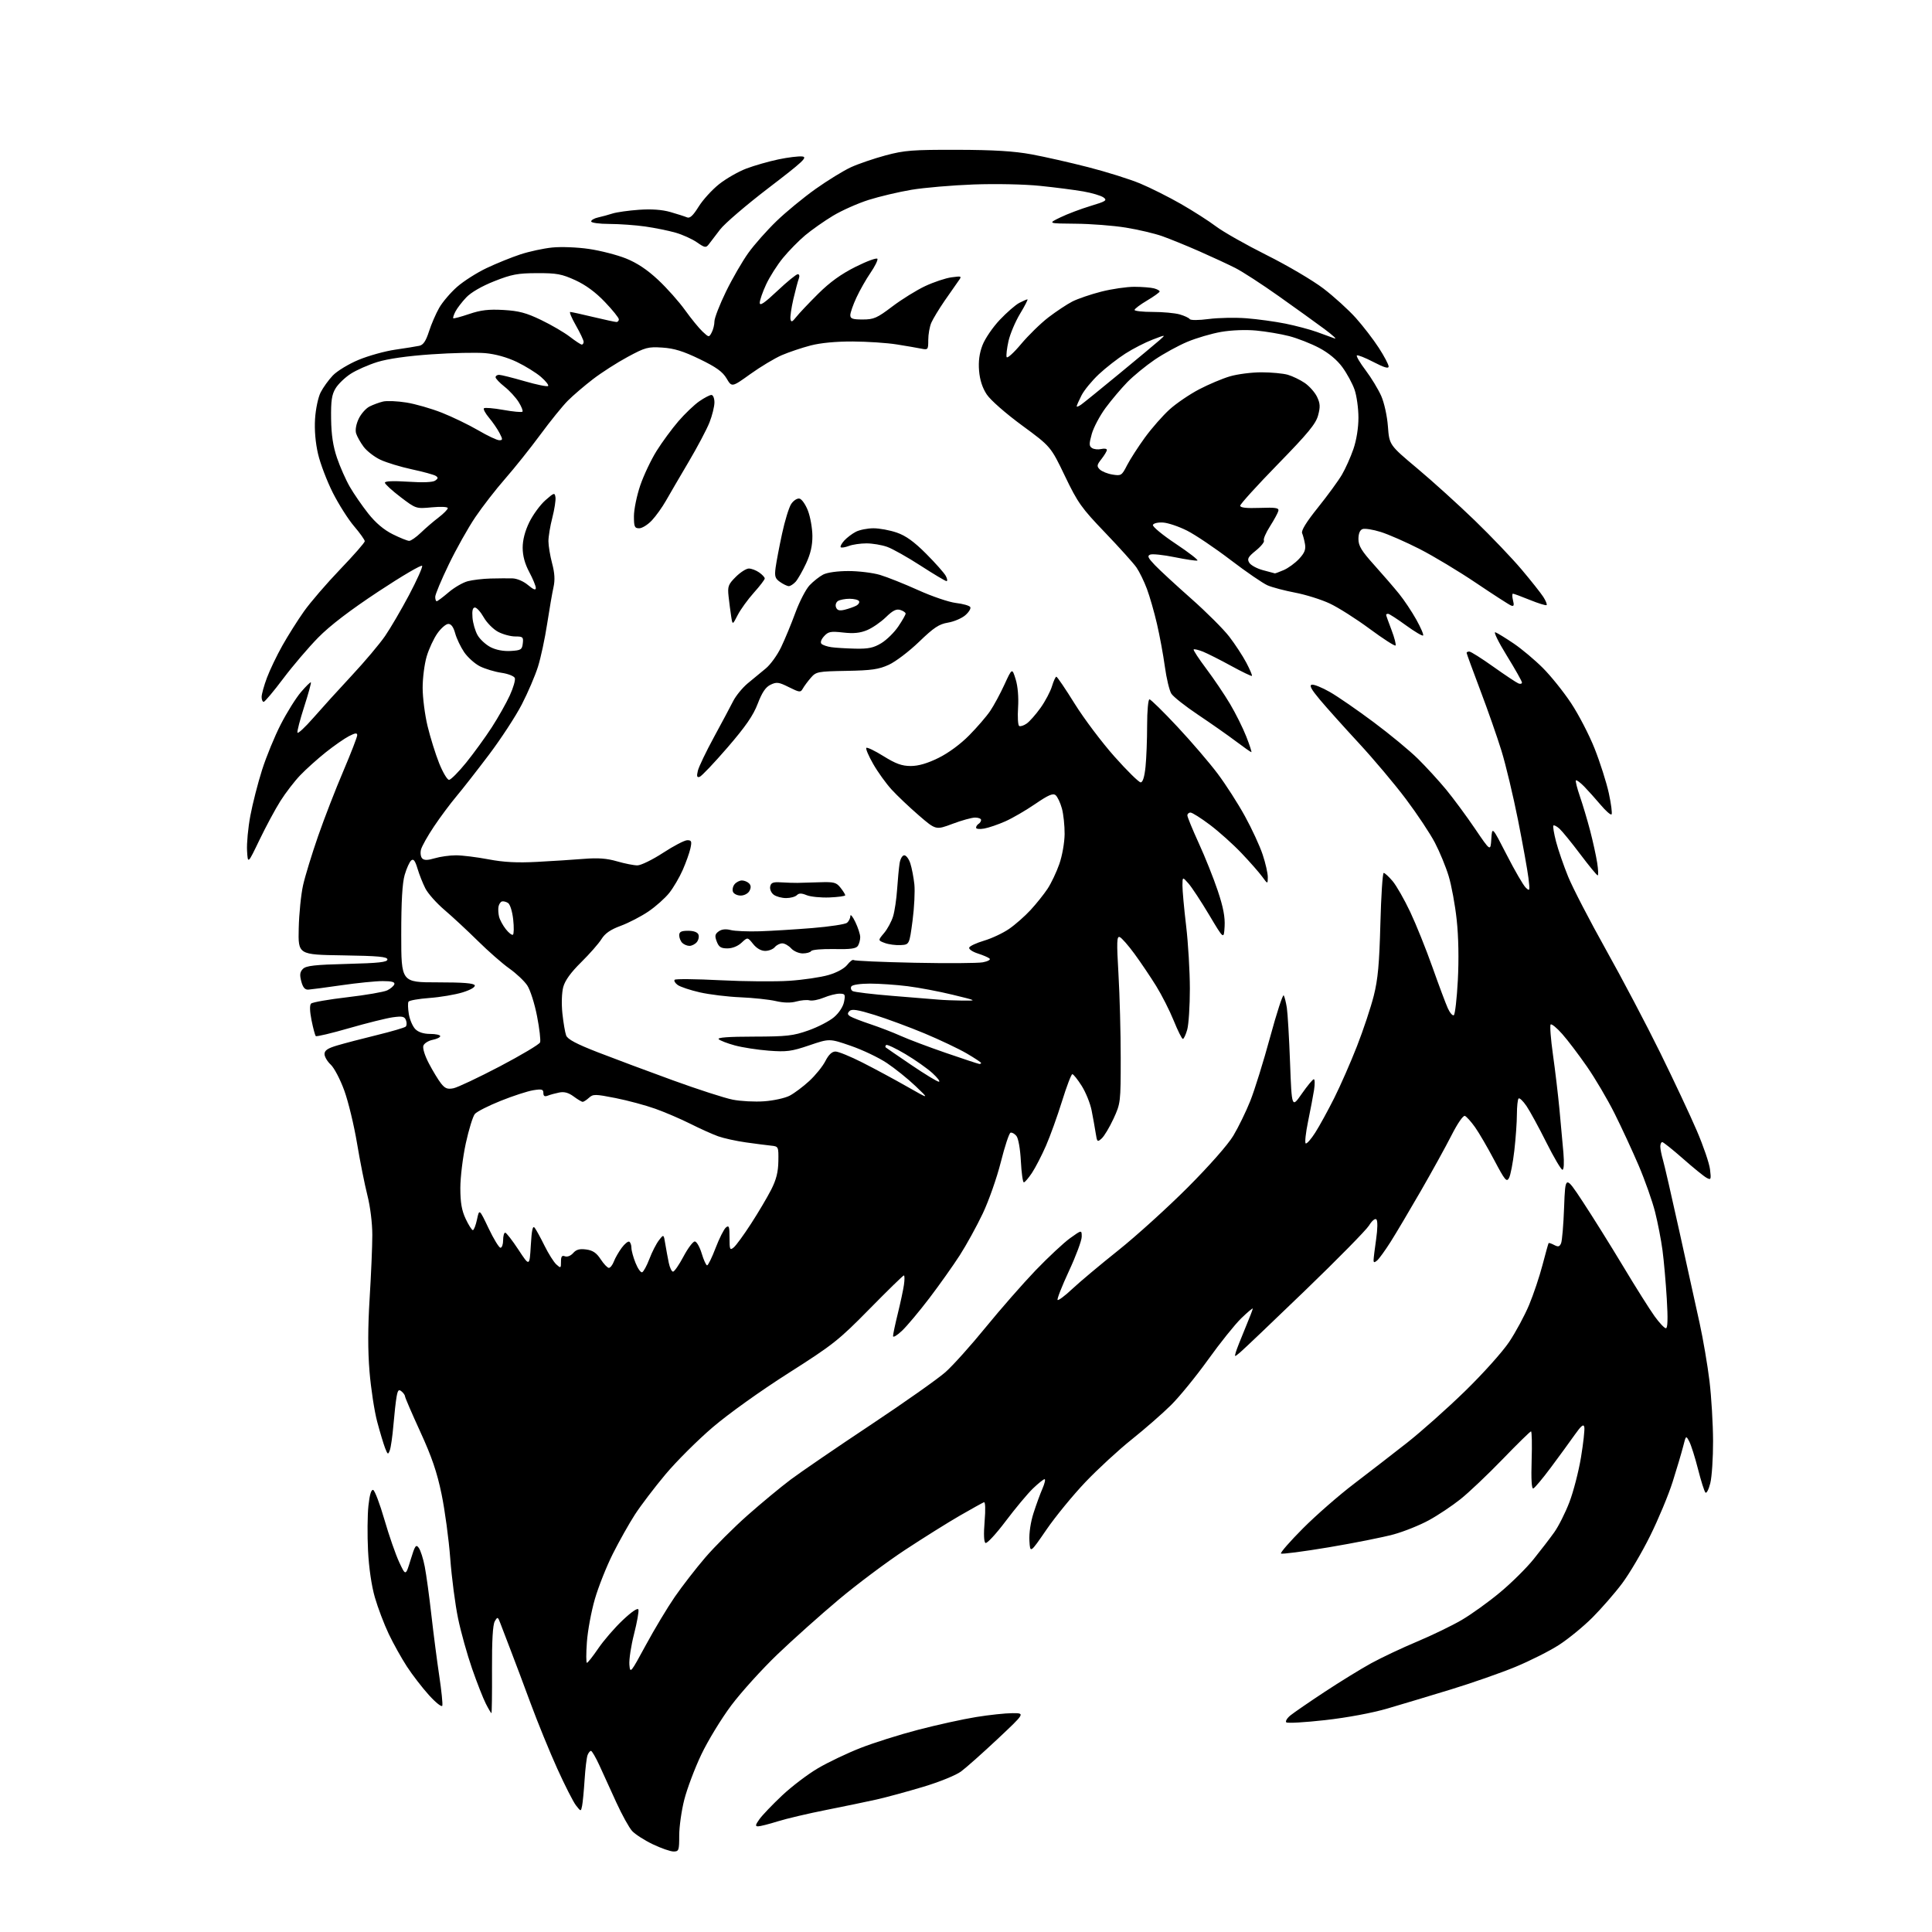 <?xml version="1.0" encoding="UTF-8" standalone="no"?>
<svg 
  version="1.1" 
  xmlns="http://www.w3.org/2000/svg" 
  xmlns:xlink="http://www.w3.org/1999/xlink" 
  xmlns:svg="http://www.w3.org/2000/svg"
  xmlns:rdf="http://www.w3.org/1999/02/22-rdf-syntax-ns#"
  xmlns:cc="http://creativecommons.org/ns#"
  xmlns:dc="http://purl.org/dc/elements/1.1/"
  viewBox="0 0 768 768"
  width="768"
  height="768"
>
<style>svg {background-color: white; }</style>"
<path stroke="none" fill="black" fill-rule="evenodd" d="M267.75,736.00C266.51,736.00 262.80,734.71 259.50,733.13C256.20,731.55 252.51,729.18 251.29,727.86C250.08,726.54 247.25,721.42 244.99,716.48C242.74,711.54 239.71,704.91 238.27,701.75C236.82,698.59 235.31,696.00 234.92,696.00C234.53,696.00 233.92,696.77 233.56,697.70C233.20,698.64 232.67,703.03 232.39,707.45C232.10,711.88 231.66,716.55 231.40,717.83C230.92,720.17 230.92,720.17 228.97,717.69C227.90,716.33 224.55,709.74 221.51,703.03C218.48,696.33 213.73,684.69 210.95,677.17C208.17,669.65 204.60,660.12 203.00,656.00C201.41,651.88 199.60,647.15 198.98,645.50C197.91,642.64 197.80,642.59 196.68,644.50C195.89,645.84 195.53,652.16 195.58,663.75C195.63,673.24 195.52,681.00 195.35,681.00C195.18,681.00 194.17,679.30 193.11,677.21C192.05,675.13 189.59,668.87 187.66,663.31C185.72,657.74 183.21,648.76 182.09,643.34C180.96,637.93 179.56,627.20 178.98,619.50C178.40,611.80 176.84,600.30 175.53,593.95C173.72,585.21 171.66,579.16 167.07,569.15C163.73,561.86 161.00,555.53 161.00,555.07C161.00,554.62 160.38,553.73 159.62,553.10C158.50,552.17 158.12,552.57 157.65,555.22C157.33,557.03 156.76,562.10 156.39,566.50C156.02,570.90 155.37,575.40 154.96,576.50C154.27,578.34 154.12,578.27 153.09,575.66C152.48,574.09 151.06,569.37 149.94,565.16C148.82,560.95 147.45,551.98 146.89,545.23C146.20,536.82 146.22,527.64 146.94,516.02C147.52,506.70 148.00,495.42 148.00,490.96C148.00,486.19 147.19,479.66 146.05,475.17C144.98,470.95 143.12,461.65 141.93,454.50C140.74,447.35 138.46,437.91 136.86,433.51C135.27,429.12 132.85,424.49 131.48,423.22C130.12,421.96 129.00,420.05 129.00,419.00C129.00,417.56 130.26,416.70 134.06,415.58C136.84,414.75 143.92,412.90 149.81,411.46C155.69,410.02 160.85,408.51 161.28,408.09C161.71,407.68 161.76,406.53 161.38,405.55C160.81,404.06 159.94,403.87 156.14,404.39C153.63,404.74 145.84,406.68 138.82,408.70C131.80,410.73 125.82,412.15 125.53,411.86C125.24,411.57 124.48,408.76 123.85,405.62C123.12,401.97 123.05,399.55 123.66,398.94C124.19,398.41 130.67,397.28 138.06,396.42C145.45,395.56 152.59,394.33 153.93,393.68C155.26,393.03 156.54,391.94 156.76,391.25C157.05,390.36 155.71,390.00 152.12,390.00C149.34,390.00 141.99,390.74 135.78,391.64C129.58,392.54 123.64,393.32 122.58,393.39C121.20,393.47 120.41,392.55 119.76,390.10C119.07,387.47 119.22,386.35 120.43,385.14C121.68,383.89 125.20,383.49 138.00,383.17C150.61,382.85 154.00,382.47 154.00,381.40C154.00,380.32 150.40,379.99 136.25,379.77C118.50,379.50 118.50,379.50 118.75,369.00C118.88,363.23 119.66,355.52 120.48,351.87C121.30,348.22 123.99,339.45 126.45,332.37C128.91,325.29 133.42,313.66 136.47,306.53C139.51,299.39 142.00,292.97 142.00,292.25C142.00,291.25 141.24,291.34 138.75,292.61C136.96,293.53 132.80,296.42 129.50,299.05C126.20,301.68 121.63,305.79 119.35,308.17C117.07,310.55 113.52,315.16 111.47,318.41C109.42,321.65 105.67,328.63 103.13,333.91C98.52,343.50 98.52,343.50 98.21,338.21C98.03,335.30 98.62,329.02 99.52,324.25C100.41,319.48 102.51,311.28 104.18,306.04C105.85,300.79 109.20,292.63 111.63,287.91C114.06,283.18 117.66,277.42 119.64,275.11C121.62,272.80 123.39,271.06 123.58,271.25C123.77,271.43 122.57,275.79 120.92,280.92C119.27,286.05 118.06,290.69 118.24,291.23C118.42,291.77 121.25,289.14 124.54,285.38C127.82,281.62 134.70,274.03 139.84,268.52C144.98,263.01 150.94,255.94 153.09,252.80C155.24,249.67 159.51,242.36 162.59,236.56C165.66,230.75 168.01,225.53 167.81,224.94C167.62,224.36 159.82,228.93 150.48,235.10C139.15,242.58 131.17,248.68 126.50,253.43C122.65,257.35 116.38,264.70 112.56,269.78C108.75,274.85 105.26,279.00 104.81,279.00C104.37,279.00 104.00,278.12 104.00,277.04C104.00,275.96 104.95,272.53 106.11,269.43C107.27,266.32 110.03,260.57 112.24,256.64C114.45,252.71 118.32,246.57 120.85,243.00C123.38,239.43 129.85,231.92 135.22,226.32C140.60,220.72 145.00,215.69 145.00,215.15C145.00,214.61 143.09,211.92 140.75,209.18C138.41,206.44 134.61,200.44 132.29,195.85C129.98,191.26 127.34,184.35 126.44,180.50C125.40,176.05 124.96,170.95 125.24,166.50C125.48,162.62 126.47,157.94 127.45,156.00C128.43,154.07 130.60,151.05 132.29,149.27C133.98,147.49 138.58,144.70 142.53,143.05C146.48,141.41 153.04,139.58 157.10,139.00C161.17,138.41 165.48,137.72 166.67,137.46C168.26,137.13 169.29,135.59 170.53,131.75C171.46,128.86 173.29,124.63 174.60,122.35C175.90,120.07 179.09,116.33 181.68,114.05C184.27,111.77 189.56,108.40 193.44,106.56C197.32,104.72 203.37,102.27 206.87,101.12C210.37,99.97 216.06,98.74 219.52,98.39C223.01,98.03 229.51,98.28 234.11,98.96C238.67,99.62 245.29,101.33 248.83,102.74C253.23,104.51 257.28,107.20 261.62,111.26C265.11,114.52 269.95,119.96 272.37,123.35C274.80,126.73 277.92,130.55 279.31,131.84C281.81,134.17 281.84,134.17 282.91,132.16C283.51,131.04 284.00,129.06 284.00,127.74C284.00,126.43 286.06,121.12 288.58,115.94C291.10,110.76 295.12,103.82 297.50,100.51C299.88,97.20 304.91,91.53 308.67,87.90C312.42,84.27 319.42,78.52 324.20,75.12C328.99,71.72 335.32,67.83 338.26,66.48C341.21,65.13 347.42,63.01 352.06,61.76C359.54,59.76 362.78,59.51 380.50,59.55C395.05,59.59 403.09,60.08 410.00,61.35C415.23,62.31 425.40,64.61 432.62,66.47C439.84,68.32 449.10,71.23 453.21,72.94C457.31,74.65 464.63,78.32 469.48,81.10C474.32,83.88 480.61,87.90 483.45,90.05C486.30,92.20 495.35,97.32 503.56,101.43C511.78,105.53 521.91,111.51 526.09,114.70C530.26,117.89 536.04,123.14 538.94,126.37C541.83,129.60 545.96,134.96 548.10,138.28C550.25,141.59 552.00,144.92 552.00,145.68C552.00,146.64 550.20,146.10 545.96,143.90C542.63,142.17 539.67,141.00 539.37,141.30C539.07,141.60 540.64,144.26 542.88,147.22C545.11,150.17 547.88,154.75 549.05,157.38C550.25,160.10 551.41,165.34 551.72,169.53C552.28,176.89 552.28,176.89 563.38,186.20C569.48,191.31 579.79,200.65 586.29,206.94C592.79,213.23 601.16,222.00 604.90,226.44C608.64,230.87 612.50,235.75 613.49,237.28C614.47,238.81 615.06,240.27 614.80,240.53C614.55,240.79 611.57,239.87 608.19,238.50C604.81,237.12 601.76,236.00 601.41,236.00C601.07,236.00 601.08,237.18 601.44,238.63C601.95,240.65 601.78,241.13 600.68,240.71C599.90,240.41 593.66,236.38 586.80,231.76C579.95,227.14 569.87,221.08 564.42,218.29C558.96,215.50 551.96,212.43 548.86,211.46C545.76,210.49 542.49,209.98 541.61,210.32C540.57,210.72 540.00,212.13 540.00,214.28C540.00,216.98 541.21,218.98 546.25,224.58C549.69,228.40 554.13,233.55 556.13,236.02C558.13,238.48 561.22,243.11 563.00,246.30C564.78,249.48 566.00,252.33 565.71,252.62C565.42,252.91 562.35,251.09 558.89,248.58C555.43,246.06 552.24,244.00 551.80,244.00C551.36,244.00 551.00,244.18 551.00,244.41C551.00,244.64 551.97,247.35 553.15,250.43C554.33,253.52 555.04,256.29 554.74,256.60C554.43,256.90 549.79,253.91 544.43,249.95C539.06,245.98 531.93,241.46 528.59,239.90C525.24,238.33 519.08,236.40 514.90,235.60C510.73,234.81 505.78,233.50 503.90,232.70C502.03,231.89 495.40,227.35 489.17,222.59C482.94,217.84 475.16,212.60 471.88,210.94C468.60,209.29 464.30,207.83 462.32,207.72C460.29,207.59 458.54,208.01 458.30,208.67C458.07,209.32 462.16,212.69 467.39,216.17C472.61,219.65 476.48,222.65 475.98,222.82C475.48,223.00 471.42,222.40 466.96,221.49C462.51,220.58 458.14,220.12 457.26,220.45C455.96,220.95 456.29,221.71 459.08,224.64C460.96,226.61 467.46,232.61 473.51,237.96C479.57,243.32 486.39,250.13 488.67,253.10C490.95,256.07 493.99,260.71 495.42,263.41C496.84,266.11 497.85,268.48 497.66,268.68C497.46,268.87 493.75,267.08 489.40,264.70C485.06,262.32 480.02,259.78 478.22,259.05C476.41,258.33 474.74,257.93 474.50,258.17C474.26,258.40 476.52,261.85 479.51,265.83C482.50,269.81 486.76,276.11 488.97,279.84C491.18,283.56 494.09,289.40 495.42,292.80C496.76,296.21 497.66,299.00 497.44,299.00C497.21,299.00 494.43,297.05 491.26,294.66C488.09,292.27 481.34,287.54 476.26,284.14C471.18,280.74 466.39,276.96 465.62,275.73C464.85,274.50 463.69,269.68 463.05,265.00C462.41,260.32 461.00,252.68 459.91,248.00C458.83,243.32 457.03,237.07 455.92,234.09C454.81,231.11 452.94,227.29 451.77,225.59C450.59,223.89 444.97,217.65 439.29,211.72C429.89,201.92 428.44,199.88 423.32,189.22C417.69,177.50 417.69,177.50 406.27,169.11C399.75,164.32 393.73,159.04 392.25,156.80C390.52,154.19 389.50,151.05 389.20,147.41C388.89,143.63 389.30,140.49 390.55,137.23C391.54,134.63 394.63,130.10 397.41,127.16C400.20,124.21 403.69,121.18 405.19,120.40C406.68,119.63 408.13,119.00 408.42,119.00C408.71,119.00 407.39,121.58 405.49,124.72C403.59,127.87 401.53,132.76 400.89,135.59C400.26,138.42 399.92,141.27 400.15,141.94C400.37,142.61 402.93,140.31 405.84,136.83C408.75,133.35 413.66,128.55 416.75,126.17C419.85,123.80 424.13,120.96 426.27,119.86C428.41,118.77 433.57,117.00 437.74,115.94C441.91,114.87 447.84,114.01 450.91,114.01C453.98,114.02 457.51,114.30 458.75,114.63C459.99,114.96 460.99,115.52 460.98,115.87C460.97,116.21 458.72,117.83 455.98,119.46C453.24,121.08 451.00,122.77 451.00,123.21C451.00,123.64 454.27,124.00 458.26,124.00C462.25,124.00 467.05,124.44 468.94,124.98C470.82,125.52 472.62,126.36 472.93,126.84C473.26,127.35 476.47,127.34 480.50,126.81C484.35,126.31 491.10,126.18 495.50,126.52C499.90,126.86 506.88,127.82 511.00,128.65C515.12,129.49 520.75,130.98 523.50,131.97C526.25,132.96 529.40,134.11 530.50,134.52C531.60,134.93 529.80,133.27 526.50,130.81C523.20,128.36 515.03,122.48 508.35,117.75C501.67,113.01 493.88,107.96 491.04,106.52C488.19,105.08 481.73,102.08 476.68,99.86C471.63,97.64 465.02,94.95 462.00,93.88C458.98,92.81 452.45,91.27 447.50,90.47C442.55,89.67 433.55,88.97 427.50,88.93C416.50,88.84 416.50,88.84 421.50,86.42C424.25,85.08 429.63,83.05 433.46,81.89C439.64,80.03 440.23,79.64 438.65,78.48C437.67,77.77 434.04,76.69 430.59,76.09C427.14,75.49 419.41,74.49 413.41,73.88C407.18,73.24 395.86,73.01 387.00,73.33C378.48,73.65 367.37,74.60 362.33,75.44C357.28,76.29 349.62,78.10 345.31,79.46C340.99,80.83 334.60,83.67 331.11,85.78C327.61,87.89 322.65,91.38 320.08,93.53C317.51,95.69 313.53,99.74 311.24,102.54C308.95,105.33 305.94,110.07 304.55,113.06C303.16,116.05 302.02,119.34 302.01,120.37C302.00,121.74 303.87,120.48 309.02,115.62C312.88,111.98 316.53,109.00 317.13,109.00C317.75,109.00 317.93,109.74 317.54,110.75C317.17,111.71 316.20,115.37 315.38,118.87C314.57,122.38 314.05,125.98 314.23,126.87C314.49,128.19 314.93,128.02 316.52,126.00C317.60,124.62 321.50,120.50 325.18,116.84C329.91,112.14 334.32,108.96 340.17,106.03C344.73,103.75 348.62,102.35 348.80,102.91C348.99,103.47 347.74,105.97 346.03,108.46C344.32,110.95 341.81,115.35 340.47,118.24C339.12,121.13 338.02,124.29 338.01,125.25C338.00,126.68 338.90,127.00 342.95,127.00C347.36,127.00 348.63,126.44 354.70,121.84C358.44,119.00 364.31,115.36 367.75,113.74C371.19,112.13 375.91,110.55 378.23,110.24C382.34,109.69 382.42,109.73 380.98,111.71C380.17,112.83 377.68,116.39 375.46,119.62C373.24,122.86 370.88,126.76 370.21,128.30C369.54,129.84 369.00,132.91 369.00,135.13C369.00,138.99 368.89,139.14 366.25,138.60C364.74,138.29 360.35,137.53 356.50,136.92C352.65,136.30 344.77,135.78 339.00,135.75C332.33,135.72 326.20,136.30 322.21,137.34C318.75,138.24 313.61,139.97 310.79,141.18C307.97,142.40 302.35,145.77 298.29,148.68C290.92,153.97 290.92,153.97 288.84,150.46C287.25,147.77 284.76,145.97 278.14,142.76C271.59,139.59 268.00,138.48 263.30,138.17C257.57,137.80 256.52,138.09 249.48,141.89C245.28,144.15 239.07,148.14 235.68,150.75C232.28,153.36 227.81,157.19 225.74,159.26C223.68,161.32 218.75,167.40 214.81,172.76C210.86,178.12 204.58,185.99 200.85,190.25C197.11,194.51 191.75,201.43 188.92,205.62C186.09,209.81 181.35,218.25 178.40,224.37C175.44,230.49 173.01,236.29 173.01,237.25C173.00,238.21 173.27,239.00 173.59,239.00C173.92,239.00 176.03,237.42 178.29,235.49C180.55,233.55 183.99,231.55 185.95,231.04C187.90,230.53 191.97,230.05 195.00,229.97C198.03,229.89 201.93,229.87 203.67,229.91C205.53,229.96 208.12,231.07 209.92,232.59C212.07,234.39 213.00,234.74 213.00,233.74C213.00,232.95 211.83,230.09 210.39,227.40C208.63,224.10 207.78,220.95 207.77,217.75C207.77,214.62 208.68,211.13 210.42,207.56C211.89,204.58 214.75,200.67 216.79,198.87C220.27,195.81 220.52,195.74 220.81,197.70C220.97,198.84 220.41,202.48 219.56,205.79C218.70,209.09 218.01,213.30 218.01,215.14C218.02,216.99 218.68,220.95 219.47,223.94C220.51,227.83 220.66,230.55 220.02,233.44C219.52,235.67 218.39,242.22 217.50,248.00C216.62,253.78 214.98,261.43 213.86,265.00C212.74,268.57 209.85,275.33 207.43,280.01C205.02,284.69 199.14,293.69 194.37,300.01C189.60,306.33 183.76,313.80 181.39,316.61C179.02,319.43 175.02,324.79 172.52,328.53C170.01,332.27 167.68,336.42 167.35,337.74C167.02,339.06 167.24,340.64 167.84,341.24C168.63,342.03 170.01,342.01 172.83,341.17C174.98,340.53 178.77,340.00 181.26,340.00C183.74,340.00 189.54,340.72 194.14,341.59C200.20,342.75 205.52,343.03 213.50,342.61C219.55,342.29 227.94,341.75 232.14,341.41C237.73,340.96 241.25,341.22 245.29,342.40C248.33,343.28 251.96,344.00 253.37,344.00C254.78,344.00 259.38,341.75 263.60,339.00C267.81,336.25 272.13,334.00 273.21,334.00C274.89,334.00 275.06,334.45 274.45,337.25C274.06,339.04 272.68,342.90 271.39,345.83C270.10,348.77 267.69,352.87 266.05,354.94C264.40,357.02 260.68,360.34 257.78,362.31C254.87,364.29 249.93,366.85 246.80,368.01C242.71,369.51 240.53,371.01 239.10,373.30C238.01,375.06 234.37,379.20 231.03,382.50C226.91,386.56 224.61,389.74 223.90,392.36C223.30,394.60 223.16,399.00 223.56,402.86C223.95,406.51 224.62,410.45 225.05,411.60C225.62,413.13 229.07,414.96 237.67,418.31C244.18,420.84 257.60,425.85 267.50,429.45C277.40,433.05 288.09,436.51 291.26,437.13C294.44,437.76 300.07,438.05 303.77,437.78C307.48,437.52 312.03,436.52 313.87,435.57C315.72,434.61 319.24,431.98 321.70,429.71C324.16,427.44 327.04,423.88 328.10,421.79C329.41,419.24 330.72,418.00 332.12,418.00C333.26,418.00 338.09,419.97 342.85,422.39C347.61,424.80 355.55,429.08 360.50,431.90C369.50,437.03 369.50,437.03 363.95,431.75C360.90,428.84 355.74,424.70 352.50,422.54C349.25,420.38 342.80,417.31 338.16,415.72C329.73,412.81 329.73,412.81 321.70,415.54C314.60,417.95 312.72,418.20 305.58,417.66C301.14,417.32 295.07,416.38 292.10,415.57C289.13,414.76 286.25,413.65 285.70,413.10C285.02,412.42 289.60,412.08 299.60,412.07C312.77,412.04 315.29,411.76 321.34,409.62C325.11,408.29 329.69,405.92 331.53,404.35C333.51,402.67 335.14,400.17 335.52,398.25C336.10,395.29 335.94,395.00 333.70,395.00C332.35,395.00 329.55,395.71 327.47,396.58C325.39,397.44 322.85,397.93 321.82,397.66C320.79,397.39 318.43,397.60 316.56,398.11C314.33,398.73 311.52,398.67 308.34,397.93C305.68,397.32 299.38,396.65 294.34,396.44C289.30,396.23 282.04,395.35 278.20,394.48C274.37,393.61 270.40,392.28 269.37,391.53C268.34,390.78 267.82,389.85 268.20,389.47C268.58,389.08 276.74,389.17 286.33,389.66C295.91,390.15 308.27,390.25 313.77,389.88C319.28,389.51 326.28,388.48 329.33,387.59C332.66,386.63 335.64,385.00 336.80,383.53C337.86,382.17 338.99,381.33 339.31,381.64C339.63,381.96 350.52,382.44 363.52,382.71C376.51,382.98 388.75,382.90 390.70,382.53C392.66,382.16 393.86,381.50 393.38,381.05C392.90,380.61 390.79,379.69 388.70,379.03C386.61,378.36 385.06,377.31 385.27,376.69C385.47,376.08 388.13,374.84 391.18,373.93C394.23,373.03 398.71,370.92 401.13,369.25C403.56,367.58 407.40,364.20 409.67,361.74C411.94,359.28 414.97,355.49 416.41,353.32C417.85,351.15 419.95,346.73 421.08,343.51C422.24,340.22 423.16,335.00 423.20,331.58C423.23,328.24 422.75,323.64 422.12,321.37C421.50,319.09 420.37,316.73 419.63,316.10C418.57,315.23 416.76,316.01 411.52,319.59C407.81,322.13 402.47,325.24 399.64,326.49C396.81,327.75 393.04,329.04 391.25,329.36C389.46,329.69 388.00,329.54 388.00,329.03C388.00,328.53 388.45,327.84 389.00,327.50C389.55,327.16 390.00,326.46 390.00,325.94C390.00,325.42 388.93,325.00 387.62,325.00C386.31,325.00 382.26,326.12 378.63,327.49C372.02,329.97 372.02,329.97 365.26,324.14C361.54,320.93 356.68,316.32 354.46,313.90C352.24,311.48 348.93,306.89 347.11,303.69C345.28,300.50 344.05,297.61 344.38,297.29C344.70,296.96 347.79,298.45 351.23,300.60C356.10,303.62 358.51,304.49 362.02,304.50C365.09,304.50 368.63,303.47 373.06,301.29C377.00,299.35 381.83,295.80 385.28,292.29C388.42,289.11 392.17,284.76 393.61,282.63C395.05,280.50 397.61,275.78 399.28,272.13C402.33,265.50 402.33,265.50 403.73,270.00C404.60,272.78 404.96,277.08 404.70,281.27C404.46,285.00 404.65,288.29 405.13,288.58C405.61,288.87 406.96,288.44 408.13,287.62C409.30,286.80 411.78,283.98 413.65,281.36C415.52,278.73 417.55,274.88 418.18,272.79C418.81,270.71 419.59,269.00 419.92,269.00C420.25,269.00 423.54,273.84 427.21,279.75C430.89,285.66 438.00,295.11 443.02,300.75C448.03,306.39 452.72,311.00 453.43,311.00C454.27,311.00 454.94,308.87 455.36,304.85C455.71,301.47 456.00,294.05 456.00,288.35C456.00,282.65 456.42,278.00 456.93,278.00C457.44,278.00 462.45,282.91 468.06,288.92C473.67,294.92 480.88,303.33 484.07,307.60C487.27,311.86 492.13,319.44 494.87,324.43C497.62,329.42 500.80,336.30 501.93,339.72C503.07,343.14 503.99,347.19 503.97,348.72C503.94,351.50 503.94,351.50 501.75,348.50C500.55,346.85 496.85,342.64 493.53,339.15C490.21,335.65 484.57,330.60 481.00,327.91C477.43,325.22 473.94,323.01 473.25,323.01C472.56,323.00 472.00,323.52 472.00,324.14C472.00,324.77 474.04,329.73 476.52,335.16C479.01,340.58 482.41,349.09 484.07,354.06C486.26,360.57 487.02,364.55 486.80,368.30C486.50,373.50 486.50,373.50 480.67,363.71C477.46,358.33 473.76,352.70 472.45,351.21C470.06,348.50 470.06,348.50 470.04,352.00C470.03,353.93 470.68,361.12 471.50,368.00C472.32,374.88 472.98,386.12 472.99,393.00C472.99,399.88 472.52,407.19 471.95,409.25C471.37,411.31 470.59,412.99 470.20,412.99C469.82,412.98 468.19,409.72 466.58,405.74C464.97,401.76 461.82,395.54 459.58,391.93C457.34,388.32 453.48,382.59 451.00,379.20C448.52,375.81 445.87,372.79 445.11,372.50C443.94,372.04 443.86,374.33 444.61,387.23C445.10,395.63 445.50,410.60 445.50,420.50C445.50,438.20 445.45,438.60 442.64,444.70C441.06,448.11 438.95,451.64 437.95,452.54C436.22,454.11 436.10,454.00 435.54,450.35C435.21,448.23 434.49,444.20 433.93,441.38C433.37,438.56 431.59,434.17 429.98,431.63C428.36,429.08 426.70,427.00 426.27,427.00C425.85,427.00 424.00,431.84 422.17,437.75C420.33,443.66 417.46,451.64 415.78,455.48C414.10,459.31 411.61,464.15 410.23,466.23C408.86,468.30 407.40,470.00 406.99,470.00C406.58,470.00 406.05,466.21 405.81,461.57C405.55,456.64 404.81,452.48 404.03,451.54C403.30,450.66 402.25,450.08 401.70,450.27C401.14,450.45 399.41,455.71 397.84,461.95C396.27,468.18 393.04,477.39 390.66,482.39C388.28,487.40 384.17,494.88 381.52,499.00C378.86,503.12 373.44,510.77 369.46,516.00C365.48,521.23 360.60,527.05 358.61,528.95C356.62,530.84 355.00,531.82 355.00,531.11C355.00,530.41 355.85,526.38 356.89,522.17C357.93,517.95 359.03,512.81 359.33,510.75C359.63,508.69 359.62,507.00 359.30,507.00C358.99,507.00 352.83,513.01 345.62,520.35C333.40,532.78 331.18,534.54 313.32,545.90C302.26,552.94 289.56,562.03 283.31,567.37C277.34,572.47 268.90,580.88 264.55,586.07C260.20,591.26 254.73,598.45 252.39,602.06C250.06,605.67 246.11,612.69 243.61,617.67C241.11,622.65 237.90,630.73 236.48,635.61C235.06,640.50 233.62,648.21 233.30,652.75C232.97,657.29 232.98,661.00 233.31,661.00C233.65,661.00 235.69,658.41 237.84,655.25C239.99,652.09 244.36,647.04 247.55,644.03C251.13,640.65 253.51,639.04 253.78,639.83C254.01,640.53 253.23,644.91 252.04,649.57C250.85,654.22 250.02,659.70 250.19,661.74C250.49,665.35 250.66,665.15 256.75,653.90C260.19,647.55 265.37,638.94 268.25,634.76C271.14,630.57 276.57,623.56 280.33,619.17C284.09,614.79 291.67,607.22 297.17,602.35C302.68,597.48 310.40,591.08 314.34,588.13C318.28,585.18 332.52,575.43 346.00,566.48C359.48,557.52 372.91,548.05 375.85,545.43C378.80,542.81 386.00,534.79 391.85,527.60C397.71,520.42 406.61,510.26 411.63,505.02C416.66,499.79 422.85,494.01 425.38,492.19C430.00,488.88 430.00,488.88 430.00,491.61C430.00,493.11 427.72,499.25 424.92,505.26C422.13,511.27 420.10,516.44 420.41,516.75C420.72,517.06 423.35,515.09 426.24,512.37C429.13,509.65 437.35,502.76 444.50,497.06C451.65,491.36 464.05,480.12 472.07,472.10C480.73,463.42 488.11,455.05 490.27,451.45C492.26,448.13 495.30,441.92 497.00,437.65C498.71,433.38 502.26,421.96 504.89,412.28C507.52,402.59 509.96,395.12 510.30,395.68C510.65,396.24 511.20,398.45 511.54,400.60C511.87,402.74 512.45,412.60 512.82,422.50C513.50,440.50 513.50,440.50 517.50,434.76C519.70,431.61 521.84,429.02 522.26,429.01C522.68,429.01 522.72,430.91 522.36,433.25C521.99,435.59 520.92,441.22 519.98,445.78C519.04,450.33 518.62,454.26 519.04,454.52C519.45,454.78 521.16,452.86 522.82,450.25C524.49,447.64 527.88,441.45 530.37,436.50C532.85,431.55 536.93,422.26 539.43,415.85C541.94,409.44 544.93,400.44 546.09,395.85C547.75,389.27 548.30,383.21 548.72,367.25C549.01,356.11 549.61,347.00 550.04,347.00C550.47,347.00 552.06,348.46 553.58,350.25C555.09,352.04 558.24,357.55 560.58,362.50C562.92,367.45 566.90,377.35 569.43,384.50C571.96,391.65 574.71,398.99 575.53,400.80C576.35,402.62 577.42,403.86 577.91,403.56C578.40,403.26 579.12,397.02 579.51,389.70C579.95,381.39 579.79,372.37 579.06,365.65C578.43,359.74 576.98,351.89 575.85,348.20C574.73,344.52 572.27,338.56 570.39,334.97C568.52,331.38 563.35,323.60 558.91,317.69C554.48,311.78 546.04,301.76 540.17,295.42C534.30,289.08 527.35,281.32 524.72,278.19C521.24,274.04 520.36,272.41 521.47,272.18C522.31,272.00 525.55,273.31 528.66,275.09C531.78,276.87 539.59,282.26 546.03,287.07C552.48,291.87 560.41,298.43 563.67,301.65C566.93,304.87 571.96,310.36 574.85,313.86C577.73,317.36 582.89,324.33 586.30,329.36C592.50,338.50 592.50,338.50 592.82,333.50C593.14,328.50 593.14,328.50 598.96,339.85C602.16,346.10 605.55,351.95 606.51,352.85C608.14,354.41 608.20,354.19 607.58,349.00C607.21,345.98 605.35,335.62 603.44,326.00C601.52,316.38 598.57,304.00 596.87,298.50C595.18,293.00 591.36,282.09 588.39,274.27C585.43,266.44 583.00,259.80 583.00,259.52C583.00,259.23 583.48,259.00 584.07,259.00C584.66,259.00 588.99,261.73 593.69,265.08C598.39,268.42 602.86,271.39 603.62,271.68C604.38,271.98 605.00,271.81 605.00,271.31C605.00,270.81 602.28,265.98 598.94,260.57C595.55,255.06 593.58,251.01 594.46,251.35C595.33,251.68 598.63,253.71 601.80,255.86C604.96,258.01 610.14,262.36 613.30,265.52C616.47,268.68 621.50,274.95 624.49,279.45C627.48,283.94 631.71,292.09 633.88,297.56C636.05,303.03 638.59,311.01 639.53,315.30C640.46,319.60 640.95,323.39 640.61,323.73C640.27,324.07 638.31,322.36 636.26,319.92C634.21,317.49 631.26,314.21 629.72,312.63C628.17,311.05 626.70,309.96 626.45,310.21C626.20,310.47 626.92,313.33 628.04,316.59C629.17,319.84 630.99,325.96 632.10,330.19C633.20,334.41 634.46,340.15 634.90,342.94C635.34,345.72 635.43,347.99 635.10,347.98C634.77,347.97 631.67,344.19 628.20,339.59C624.74,334.99 621.02,330.43 619.95,329.45C618.87,328.48 617.77,327.90 617.50,328.16C617.24,328.43 617.71,331.32 618.56,334.57C619.41,337.83 621.57,344.10 623.37,348.50C625.16,352.90 631.92,365.95 638.38,377.50C644.85,389.05 654.56,407.50 659.97,418.50C665.38,429.50 671.93,443.45 674.52,449.50C677.12,455.55 679.48,462.46 679.76,464.86C680.25,468.90 680.15,469.15 678.39,468.20C677.35,467.64 673.13,464.22 669.02,460.59C664.90,456.97 661.19,454.00 660.77,454.00C660.35,454.00 660.00,454.79 660.00,455.76C660.00,456.72 660.47,459.09 661.03,461.01C661.60,462.93 664.55,475.75 667.58,489.50C670.62,503.25 674.24,519.67 675.63,526.00C677.02,532.33 678.78,542.67 679.55,549.00C680.31,555.33 680.95,566.04 680.97,572.81C680.99,579.58 680.49,587.14 679.86,589.62C679.24,592.10 678.37,593.76 677.94,593.31C677.50,592.87 676.18,588.70 675.00,584.05C673.82,579.41 672.26,574.46 671.53,573.07C670.20,570.54 670.20,570.54 669.07,575.02C668.44,577.48 666.58,583.77 664.92,589.00C663.27,594.23 659.24,603.90 655.97,610.50C652.71,617.10 647.67,625.65 644.77,629.50C641.88,633.35 636.58,639.42 633.01,643.00C629.43,646.58 623.47,651.46 619.76,653.86C616.06,656.26 608.25,660.19 602.41,662.61C596.57,665.02 584.98,669.07 576.65,671.61C568.32,674.16 557.00,677.56 551.50,679.17C545.54,680.92 535.57,682.78 526.80,683.77C518.71,684.68 511.75,685.08 511.31,684.65C510.88,684.22 511.65,682.96 513.01,681.86C514.38,680.76 520.47,676.57 526.55,672.56C532.63,668.55 540.97,663.42 545.08,661.16C549.20,658.91 557.40,655.03 563.31,652.56C569.22,650.08 577.20,646.22 581.03,643.98C584.86,641.74 591.73,636.81 596.28,633.01C600.84,629.22 606.84,623.27 609.63,619.80C612.42,616.34 616.11,611.54 617.82,609.14C619.53,606.75 622.25,601.35 623.86,597.14C625.47,592.94 627.54,584.91 628.47,579.30C629.40,573.68 629.99,568.28 629.79,567.30C629.50,565.93 628.58,566.68 625.95,570.39C624.05,573.09 619.80,578.91 616.50,583.34C613.20,587.77 610.05,591.53 609.49,591.70C608.84,591.90 608.62,587.93 608.85,580.50C609.05,574.18 608.94,569.00 608.60,569.00C608.27,569.00 603.18,573.98 597.29,580.08C591.40,586.17 583.87,593.32 580.54,595.96C577.22,598.61 571.58,602.37 568.00,604.32C564.42,606.28 558.13,608.81 554.02,609.94C549.90,611.07 538.27,613.39 528.18,615.08C518.08,616.77 509.55,617.88 509.21,617.55C508.88,617.21 512.81,612.71 517.96,607.54C523.11,602.37 532.24,594.39 538.25,589.82C544.26,585.24 553.75,577.90 559.34,573.51C564.93,569.11 575.27,559.91 582.32,553.05C589.47,546.09 597.25,537.42 599.92,533.43C602.54,529.51 606.11,522.88 607.85,518.71C609.59,514.54 611.99,507.38 613.18,502.81C614.38,498.24 615.46,494.35 615.59,494.17C615.72,493.99 616.72,494.32 617.81,494.90C619.40,495.75 619.95,495.61 620.55,494.23C620.96,493.28 621.51,486.80 621.76,479.83C622.23,467.16 622.23,467.16 629.14,477.64C632.94,483.41 640.16,494.96 645.18,503.31C650.19,511.67 655.85,520.64 657.74,523.25C659.62,525.86 661.64,528.00 662.22,528.00C662.94,528.00 663.05,524.24 662.57,516.25C662.18,509.79 661.42,501.12 660.87,497.00C660.32,492.88 658.99,486.01 657.91,481.74C656.83,477.47 653.90,469.18 651.40,463.31C648.89,457.45 644.57,448.12 641.80,442.58C639.02,437.03 634.10,428.68 630.85,424.00C627.61,419.32 623.19,413.49 621.02,411.04C618.86,408.59 616.78,406.89 616.41,407.26C616.04,407.63 616.45,413.01 617.32,419.22C618.20,425.42 619.36,435.23 619.91,441.00C620.45,446.77 621.16,454.54 621.48,458.25C621.82,462.30 621.67,465.00 621.10,465.00C620.57,465.00 617.70,460.12 614.71,454.16C611.73,448.20 608.17,441.68 606.81,439.67C605.44,437.66 604.03,436.31 603.66,436.67C603.30,437.04 603.00,439.85 602.99,442.92C602.99,445.99 602.53,452.49 601.97,457.36C601.41,462.23 600.47,467.13 599.87,468.24C598.91,470.05 598.27,469.28 593.98,461.16C591.34,456.15 587.90,450.26 586.34,448.06C584.78,445.86 582.97,443.85 582.32,443.59C581.64,443.32 579.41,446.54 576.99,451.31C574.70,455.81 569.19,465.80 564.75,473.50C560.31,481.20 554.92,490.29 552.76,493.70C550.60,497.10 548.20,500.42 547.42,501.07C546.31,501.99 546.00,501.94 546.02,500.87C546.03,500.12 546.49,496.38 547.04,492.57C547.63,488.50 547.67,485.27 547.15,484.75C546.62,484.22 545.40,485.22 544.19,487.18C543.06,489.00 531.63,500.62 518.79,513.00C505.96,525.38 494.38,536.40 493.07,537.50C490.69,539.50 490.69,539.50 491.26,537.50C491.58,536.40 493.23,532.19 494.92,528.15C496.61,524.10 498.00,520.52 498.00,520.19C498.00,519.86 495.94,521.59 493.41,524.04C490.89,526.49 484.95,533.90 480.22,540.50C475.48,547.10 468.86,555.22 465.50,558.55C462.14,561.88 455.14,567.99 449.95,572.14C444.75,576.28 436.45,583.93 431.50,589.12C426.55,594.32 419.57,602.83 416.00,608.03C409.50,617.50 409.50,617.50 409.21,612.48C409.03,609.49 409.69,605.04 410.84,601.48C411.89,598.19 413.49,593.81 414.39,591.75C415.29,589.69 415.67,588.00 415.23,588.00C414.80,588.00 412.70,589.69 410.56,591.75C408.43,593.81 403.56,599.66 399.73,604.74C395.90,609.82 392.31,613.69 391.75,613.35C391.11,612.95 390.98,609.81 391.40,604.77C391.80,600.01 391.69,596.95 391.14,597.16C390.63,597.35 386.30,599.75 381.53,602.50C376.76,605.25 366.93,611.41 359.68,616.18C352.43,620.96 340.59,629.82 333.37,635.89C326.15,641.95 315.21,651.73 309.06,657.62C302.91,663.52 294.64,672.65 290.69,677.92C286.73,683.20 281.37,692.01 278.76,697.50C276.15,703.00 273.12,711.06 272.01,715.41C270.90,719.76 270.00,726.17 270.00,729.66C270.00,735.57 269.85,736.00 267.75,736.00zM301.34,726.00C300.16,726.00 300.27,725.43 301.88,723.17C302.98,721.62 307.03,717.38 310.87,713.76C314.71,710.14 321.15,705.25 325.18,702.89C329.20,700.53 336.77,696.92 342.00,694.87C347.23,692.81 357.58,689.54 365.01,687.61C372.44,685.67 382.79,683.39 388.01,682.55C393.23,681.70 399.75,681.01 402.50,681.01C407.50,681.00 407.50,681.00 396.59,691.25C390.58,696.89 384.04,702.71 382.04,704.18C380.01,705.69 373.38,708.38 366.96,710.30C360.66,712.19 352.35,714.45 348.50,715.32C344.65,716.18 335.65,718.05 328.50,719.47C321.35,720.88 312.65,722.93 309.16,724.02C305.67,725.11 302.16,726.00 301.34,726.00zM175.82,678.05C175.60,678.71 173.23,676.84 170.55,673.88C167.87,670.92 163.92,665.80 161.77,662.50C159.62,659.20 156.35,653.35 154.52,649.50C152.69,645.65 150.21,639.12 149.02,635.00C147.69,630.39 146.64,623.23 146.30,616.40C145.99,610.30 146.06,602.29 146.45,598.60C146.92,594.19 147.57,592.02 148.34,592.28C148.98,592.49 150.99,597.80 152.81,604.08C154.63,610.36 157.28,617.98 158.69,621.00C161.26,626.50 161.26,626.50 163.23,620.03C164.96,614.35 165.36,613.77 166.47,615.30C167.17,616.25 168.25,619.62 168.85,622.77C169.46,625.92 170.65,634.58 171.48,642.00C172.32,649.42 173.73,660.30 174.61,666.18C175.49,672.05 176.04,677.39 175.82,678.05zM255.25,505.75C255.80,505.57 257.10,503.18 258.14,500.46C259.17,497.73 260.88,494.39 261.93,493.04C263.83,490.57 263.83,490.57 264.47,494.54C264.83,496.72 265.45,500.07 265.85,502.00C266.25,503.93 267.01,505.50 267.54,505.50C268.07,505.50 269.93,502.80 271.69,499.50C273.44,496.20 275.46,493.50 276.19,493.50C276.91,493.50 278.14,495.64 278.93,498.25C279.71,500.86 280.68,503.00 281.09,503.00C281.49,503.00 283.02,499.88 284.47,496.07C285.93,492.26 287.77,488.61 288.56,487.95C289.78,486.94 290.00,487.55 290.00,492.00C290.00,496.78 290.15,497.12 291.67,495.87C292.59,495.12 295.70,490.86 298.57,486.41C301.45,481.97 305.04,475.89 306.56,472.91C308.58,468.94 309.34,465.93 309.41,461.61C309.50,455.78 309.47,455.72 306.50,455.41C304.85,455.24 300.35,454.66 296.50,454.12C292.65,453.58 287.68,452.48 285.46,451.69C283.24,450.89 278.29,448.67 274.46,446.74C270.63,444.82 264.35,442.12 260.50,440.75C256.65,439.37 249.54,437.46 244.71,436.50C236.61,434.90 235.77,434.89 234.13,436.38C233.15,437.27 232.02,438.00 231.63,438.00C231.24,438.00 229.62,437.04 228.03,435.86C226.00,434.36 224.29,433.89 222.32,434.29C220.77,434.60 218.71,435.16 217.75,435.54C216.50,436.02 216.00,435.72 216.00,434.48C216.00,433.01 215.38,432.84 211.96,433.39C209.74,433.75 203.93,435.63 199.06,437.59C194.18,439.54 189.55,441.89 188.76,442.82C187.98,443.74 186.36,449.00 185.16,454.50C183.97,460.00 182.99,467.99 182.99,472.26C183.00,478.06 183.53,481.15 185.11,484.51C186.27,486.98 187.56,489.00 187.97,489.00C188.38,489.00 189.12,487.09 189.62,484.75C190.52,480.50 190.52,480.50 194.21,488.25C196.24,492.51 198.37,496.00 198.95,496.00C199.53,496.00 200.00,494.65 200.00,493.00C200.00,491.35 200.37,490.00 200.82,490.00C201.27,490.00 203.63,493.04 206.07,496.75C210.50,503.50 210.50,503.50 211.00,495.09C211.37,488.81 211.77,487.03 212.57,488.09C213.16,488.86 214.92,492.08 216.48,495.24C218.04,498.39 220.14,501.72 221.16,502.64C222.91,504.22 223.00,504.17 223.00,501.55C223.00,499.44 223.37,498.93 224.59,499.40C225.51,499.75 226.87,499.21 227.84,498.11C229.07,496.70 230.40,496.34 233.02,496.69C235.65,497.04 237.11,498.03 238.78,500.58C240.01,502.46 241.48,504.00 242.03,504.00C242.59,504.00 243.48,502.87 244.01,501.49C244.53,500.10 245.94,497.65 247.14,496.02C248.34,494.40 249.70,493.31 250.16,493.60C250.62,493.88 251.00,494.98 251.00,496.04C251.00,497.10 251.73,499.79 252.63,502.02C253.52,504.26 254.70,505.93 255.25,505.75zM180.27,432.60C181.91,432.27 190.20,428.35 198.70,423.90C207.19,419.44 214.39,415.15 214.69,414.37C214.99,413.58 214.45,408.88 213.48,403.92C212.51,398.92 210.77,393.47 209.58,391.70C208.40,389.94 205.20,386.93 202.47,385.00C199.73,383.07 194.09,378.12 189.92,374.00C185.74,369.88 179.77,364.33 176.64,361.67C173.52,359.01 170.12,355.19 169.09,353.17C168.06,351.15 166.65,347.59 165.96,345.26C165.01,342.11 164.37,341.27 163.47,342.03C162.80,342.58 161.63,345.17 160.87,347.77C159.92,351.05 159.50,358.34 159.50,371.50C159.50,390.50 159.50,390.50 173.90,390.50C184.16,390.50 188.43,390.84 188.72,391.69C188.96,392.41 186.99,393.54 183.81,394.51C180.89,395.40 175.00,396.40 170.72,396.71C166.44,397.03 162.69,397.69 162.39,398.18C162.08,398.67 162.15,400.90 162.52,403.14C162.90,405.38 164.06,408.06 165.11,409.11C166.33,410.33 168.41,411.00 171.00,411.00C173.20,411.00 175.00,411.39 175.00,411.88C175.00,412.36 173.64,413.02 171.98,413.35C170.31,413.69 168.66,414.72 168.31,415.65C167.93,416.63 168.83,419.57 170.49,422.73C172.04,425.70 174.21,429.27 175.30,430.66C176.91,432.70 177.87,433.08 180.27,432.60zM373.22,430.00C373.87,430.00 372.73,428.48 370.69,426.61C368.66,424.75 363.81,421.33 359.92,419.02C356.03,416.71 352.58,415.09 352.26,415.41C351.93,415.73 351.85,416.16 352.08,416.36C352.31,416.56 356.90,419.71 362.28,423.36C367.66,427.01 372.58,430.00 373.22,430.00zM389.25,422.93C389.66,422.97 390.00,422.80 390.00,422.55C390.00,422.30 387.41,420.59 384.25,418.74C381.09,416.90 373.55,413.32 367.50,410.79C361.45,408.27 352.53,404.97 347.69,403.46C340.92,401.36 338.60,401.00 337.70,401.90C336.79,402.81 336.86,403.30 338.01,404.03C338.83,404.54 342.43,405.94 346.00,407.13C349.57,408.32 354.98,410.40 358.00,411.76C361.02,413.12 369.12,416.18 376.00,418.55C382.88,420.92 388.84,422.89 389.25,422.93zM382.50,397.75C388.50,397.81 388.50,397.81 378.76,395.44C373.41,394.13 365.32,392.60 360.79,392.03C356.26,391.46 349.53,391.00 345.84,391.00C341.99,391.00 338.82,391.47 338.43,392.11C338.05,392.72 338.28,393.56 338.94,393.97C339.60,394.37 346.75,395.23 354.82,395.88C362.89,396.52 371.07,397.19 373.00,397.36C374.93,397.54 379.20,397.71 382.50,397.75zM319.10,379.00C317.56,379.00 315.50,378.10 314.50,377.00C313.50,375.90 311.91,375.00 310.97,375.00C310.02,375.00 308.68,375.68 308.00,376.50C307.32,377.32 305.59,378.00 304.17,378.00C302.54,378.00 300.76,376.98 299.38,375.25C297.18,372.50 297.18,372.50 294.77,374.75C293.31,376.12 291.11,377.00 289.16,377.00C286.59,377.00 285.75,376.46 284.92,374.28C284.07,372.05 284.20,371.32 285.67,370.25C286.86,369.38 288.48,369.20 290.48,369.71C292.14,370.13 297.32,370.35 302.00,370.20C306.68,370.05 316.11,369.47 322.97,368.91C329.82,368.35 336.01,367.41 336.72,366.82C337.42,366.23 338.02,365.02 338.03,364.13C338.05,363.23 338.94,364.30 340.00,366.50C341.06,368.70 341.94,371.40 341.95,372.50C341.96,373.60 341.55,375.16 341.04,375.97C340.33,377.10 338.14,377.40 331.59,377.27C326.90,377.17 322.80,377.52 322.47,378.05C322.15,378.57 320.63,379.00 319.10,379.00zM274.08,376.00C273.15,376.00 271.86,375.46 271.20,374.80C270.54,374.14 270.00,372.79 270.00,371.80C270.00,370.41 270.80,370.00 273.53,370.00C275.76,370.00 277.28,370.56 277.64,371.51C277.96,372.34 277.67,373.69 276.99,374.51C276.31,375.33 275.00,376.00 274.08,376.00zM358.00,375.69C356.07,375.80 353.26,375.42 351.74,374.86C348.97,373.82 348.97,373.82 351.45,370.88C352.81,369.26 354.42,366.26 355.03,364.22C355.65,362.17 356.36,357.35 356.62,353.50C356.88,349.65 357.32,345.04 357.59,343.25C357.88,341.40 358.68,340.00 359.47,340.00C360.23,340.00 361.31,341.46 361.88,343.25C362.46,345.04 363.17,348.75 363.47,351.50C363.76,354.25 363.44,360.77 362.75,366.00C361.49,375.50 361.49,375.50 358.00,375.69zM203.89,371.57C204.29,371.32 204.34,368.58 204.00,365.48C203.64,362.26 202.76,359.46 201.94,358.94C201.15,358.44 200.05,358.17 199.50,358.35C198.95,358.52 198.35,359.45 198.16,360.41C197.98,361.37 198.08,363.17 198.39,364.42C198.70,365.66 199.90,367.88 201.06,369.35C202.21,370.82 203.49,371.82 203.89,371.57zM312.49,357.00C310.78,357.00 308.57,356.41 307.58,355.68C306.59,354.96 305.95,353.50 306.16,352.43C306.48,350.86 307.28,350.55 310.52,350.75C312.71,350.89 315.62,350.98 317.00,350.96C318.38,350.94 322.37,350.83 325.87,350.71C331.53,350.52 332.46,350.77 334.12,352.88C335.16,354.20 336.00,355.55 336.00,355.88C336.00,356.22 333.18,356.61 329.75,356.75C326.31,356.89 322.24,356.48 320.69,355.86C318.59,355.00 317.60,355.00 316.74,355.86C316.11,356.49 314.20,357.00 312.49,357.00zM294.43,356.00C293.06,356.00 291.68,355.32 291.36,354.49C291.04,353.66 291.33,352.31 292.01,351.49C292.69,350.67 294.00,350.00 294.92,350.00C295.85,350.00 297.12,350.52 297.75,351.15C298.55,351.95 298.60,352.88 297.92,354.15C297.36,355.19 295.84,356.00 294.43,356.00zM178.49,310.00C179.20,310.00 182.27,306.91 185.32,303.14C188.36,299.37 192.95,293.05 195.50,289.11C198.05,285.16 201.28,279.45 202.66,276.42C204.05,273.40 204.94,270.29 204.65,269.53C204.36,268.77 201.95,267.82 199.31,267.44C196.66,267.05 192.83,265.89 190.78,264.87C188.74,263.84 185.92,261.31 184.51,259.25C183.11,257.19 181.50,253.81 180.94,251.75C180.26,249.26 179.35,248.01 178.21,248.02C177.27,248.03 175.31,249.72 173.86,251.78C172.41,253.83 170.50,257.95 169.61,260.94C168.73,263.92 168.00,269.54 168.01,273.43C168.01,277.32 168.89,284.16 169.96,288.63C171.04,293.10 173.11,299.74 174.56,303.38C176.02,307.02 177.79,310.00 178.49,310.00zM278.11,308.81C277.04,309.16 276.88,308.59 277.41,306.38C277.79,304.80 280.68,298.77 283.82,293.00C286.96,287.23 290.39,280.79 291.45,278.70C292.51,276.61 295.08,273.46 297.16,271.70C299.25,269.94 302.49,267.27 304.36,265.76C306.23,264.25 309.00,260.42 310.51,257.26C312.03,254.09 314.59,247.90 316.20,243.50C317.82,239.10 320.35,234.22 321.82,232.66C323.29,231.10 325.72,229.19 327.20,228.41C328.81,227.57 332.87,227.00 337.27,227.00C341.32,227.00 346.97,227.69 349.83,228.54C352.68,229.39 359.50,232.11 364.97,234.58C370.45,237.06 377.20,239.36 379.99,239.69C382.78,240.02 385.34,240.74 385.69,241.31C386.04,241.87 385.15,243.33 383.72,244.57C382.29,245.80 379.18,247.12 376.81,247.51C373.28,248.09 371.20,249.48 365.34,255.13C361.40,258.93 356.00,263.03 353.34,264.25C349.32,266.09 346.47,266.50 336.50,266.68C325.02,266.89 324.41,267.01 322.30,269.45C321.09,270.84 319.67,272.77 319.14,273.71C318.24,275.32 317.86,275.28 313.60,273.16C309.57,271.14 308.71,271.03 306.31,272.19C304.34,273.14 302.94,275.22 301.21,279.73C299.43,284.41 296.41,288.78 289.17,297.17C283.85,303.33 278.87,308.57 278.11,308.81zM203.00,258.77C207.09,258.53 207.53,258.25 207.82,255.75C208.11,253.24 207.85,253.00 204.80,253.00C202.97,253.00 199.90,252.17 197.98,251.15C196.07,250.13 193.50,247.54 192.29,245.40C191.07,243.25 189.50,241.50 188.79,241.50C187.90,241.50 187.60,242.74 187.82,245.50C187.99,247.70 188.90,250.85 189.85,252.50C190.79,254.15 193.13,256.30 195.03,257.27C197.20,258.38 200.18,258.94 203.00,258.77zM340.00,257.85C345.21,257.96 347.27,257.53 350.35,255.66C352.47,254.37 355.51,251.38 357.10,249.01C358.70,246.64 360.00,244.35 360.00,243.92C360.00,243.49 359.05,242.83 357.90,242.47C356.31,241.96 354.89,242.68 352.15,245.35C350.14,247.30 346.78,249.62 344.68,250.49C341.90,251.65 339.31,251.91 335.18,251.44C330.19,250.88 329.26,251.06 327.57,252.92C326.40,254.22 326.01,255.40 326.57,255.95C327.08,256.44 328.85,257.04 330.50,257.27C332.15,257.51 336.43,257.77 340.00,257.85zM293.24,244.50C291.19,248.50 291.19,248.50 290.65,245.00C290.35,243.07 289.89,239.51 289.62,237.08C289.19,233.10 289.48,232.32 292.47,229.33C294.30,227.50 296.64,226.00 297.68,226.00C298.71,226.00 300.56,226.70 301.78,227.56C303.00,228.41 304.00,229.49 304.00,229.95C304.00,230.41 302.04,232.97 299.64,235.64C297.25,238.31 294.37,242.30 293.24,244.50zM335.73,242.39C337.25,242.02 339.30,241.31 340.28,240.81C341.26,240.31 341.79,239.47 341.47,238.95C341.15,238.43 339.45,238.01 337.69,238.02C335.94,238.02 333.87,238.43 333.10,238.91C332.33,239.41 331.98,240.52 332.33,241.42C332.80,242.63 333.67,242.88 335.73,242.39zM313.57,233.00C312.95,233.00 311.39,232.26 310.11,231.36C308.11,229.96 307.85,229.13 308.32,225.61C308.63,223.35 309.77,217.30 310.88,212.17C311.98,207.04 313.61,201.72 314.50,200.36C315.40,198.99 316.87,198.02 317.79,198.20C318.70,198.37 320.22,200.54 321.17,203.01C322.12,205.48 322.91,209.97 322.94,213.00C322.97,216.87 322.22,220.13 320.42,224.00C319.01,227.02 317.15,230.28 316.28,231.25C315.40,232.21 314.18,233.00 313.57,233.00zM376.26,231.00C375.81,231.00 371.18,228.24 365.97,224.87C360.76,221.50 354.76,218.12 352.62,217.37C350.49,216.62 346.81,216.00 344.44,216.00C342.07,216.00 338.91,216.46 337.43,217.03C335.94,217.59 334.49,217.82 334.20,217.53C333.91,217.25 334.54,216.06 335.59,214.90C336.64,213.74 338.71,212.17 340.20,211.40C341.68,210.63 344.84,210.00 347.20,210.00C349.57,209.99 353.75,210.77 356.50,211.72C360.10,212.97 363.36,215.32 368.17,220.14C371.83,223.81 375.33,227.76 375.95,228.91C376.57,230.06 376.70,231.00 376.26,231.00zM506.78,227.92C506.94,227.96 508.51,227.38 510.28,226.62C512.05,225.87 514.79,223.87 516.37,222.19C518.55,219.87 519.13,218.45 518.76,216.32C518.50,214.77 517.98,212.81 517.62,211.96C517.17,210.94 519.28,207.52 523.91,201.75C527.74,196.98 532.02,191.11 533.43,188.71C534.84,186.31 536.89,181.72 538.00,178.51C539.22,174.96 540.00,170.09 540.00,166.02C540.00,162.36 539.31,157.36 538.47,154.93C537.63,152.49 535.44,148.46 533.62,145.97C531.48,143.05 528.20,140.32 524.40,138.30C521.15,136.58 515.78,134.47 512.46,133.61C509.13,132.75 503.24,131.76 499.36,131.40C495.21,131.01 489.47,131.23 485.40,131.94C481.61,132.60 475.57,134.37 471.98,135.88C468.40,137.38 462.56,140.58 459.01,142.99C455.47,145.40 450.56,149.42 448.11,151.93C445.66,154.45 441.78,159.04 439.49,162.14C437.20,165.25 434.73,169.90 434.00,172.49C432.89,176.47 432.90,177.33 434.09,178.10C434.87,178.61 436.51,178.78 437.75,178.49C438.99,178.20 440.00,178.36 440.00,178.85C440.00,179.33 439.04,180.95 437.87,182.44C436.00,184.82 435.91,185.34 437.18,186.61C437.98,187.41 440.26,188.33 442.24,188.65C445.67,189.21 445.94,189.04 448.01,184.97C449.21,182.63 452.41,177.65 455.13,173.91C457.85,170.18 462.28,165.14 464.97,162.72C467.66,160.30 472.93,156.72 476.68,154.76C480.43,152.80 485.94,150.47 488.93,149.60C491.92,148.72 497.55,148.00 501.44,148.00C505.33,148.00 510.04,148.44 511.90,148.97C513.77,149.51 516.80,150.97 518.64,152.22C520.48,153.48 522.69,155.96 523.54,157.74C524.80,160.38 524.88,161.75 523.96,165.13C523.06,168.48 519.95,172.25 507.92,184.58C499.72,192.99 493.00,200.39 493.00,201.02C493.00,201.82 495.41,202.09 500.75,201.90C507.08,201.67 508.44,201.88 508.18,203.06C508.00,203.85 506.50,206.62 504.85,209.21C503.19,211.81 502.10,214.35 502.42,214.87C502.74,215.38 501.31,217.17 499.25,218.84C496.10,221.39 495.68,222.17 496.60,223.69C497.20,224.68 499.67,226.03 502.10,226.67C504.52,227.31 506.63,227.88 506.78,227.92zM162.66,215.00C163.36,215.00 165.45,213.54 167.31,211.75C169.16,209.96 172.33,207.24 174.34,205.71C176.35,204.17 178.00,202.50 178.00,201.99C178.00,201.47 175.29,201.33 171.68,201.67C165.36,202.26 165.36,202.26 159.18,197.56C155.78,194.97 153.00,192.41 153.00,191.87C153.00,191.24 156.41,191.11 162.25,191.49C168.11,191.88 172.05,191.72 173.00,191.05C174.20,190.21 174.24,189.83 173.20,189.16C172.48,188.70 168.23,187.53 163.74,186.57C159.25,185.60 153.62,183.89 151.24,182.77C148.85,181.65 145.85,179.33 144.56,177.62C143.28,175.90 141.93,173.50 141.56,172.28C141.15,170.95 141.56,168.62 142.58,166.48C143.51,164.52 145.45,162.32 146.88,161.60C148.32,160.87 150.74,159.98 152.25,159.62C153.76,159.26 157.94,159.43 161.54,160.01C165.13,160.58 171.51,162.42 175.72,164.09C179.92,165.76 186.40,168.90 190.11,171.06C193.81,173.23 197.57,175.00 198.45,175.00C199.89,175.00 199.90,174.71 198.56,172.12C197.74,170.54 195.88,167.82 194.41,166.08C192.95,164.34 192.03,162.64 192.37,162.30C192.71,161.96 196.17,162.25 200.06,162.94C203.95,163.64 207.38,163.96 207.68,163.65C207.98,163.35 207.30,161.62 206.16,159.80C205.02,157.99 202.50,155.24 200.55,153.71C198.60,152.17 197.00,150.48 197.00,149.96C197.00,149.43 197.62,149.00 198.39,149.00C199.15,149.00 203.71,150.14 208.52,151.53C213.33,152.93 217.54,153.78 217.88,153.44C218.22,153.09 216.93,151.45 215.00,149.79C213.07,148.13 208.76,145.47 205.40,143.86C201.55,142.03 196.94,140.74 192.90,140.38C189.38,140.07 179.75,140.28 171.50,140.85C161.91,141.51 154.16,142.62 150.00,143.91C146.43,145.02 141.65,147.13 139.39,148.60C137.12,150.07 134.42,152.67 133.39,154.39C131.88,156.88 131.52,159.30 131.62,166.50C131.71,172.89 132.39,177.38 133.96,182.00C135.17,185.57 137.46,190.75 139.05,193.50C140.63,196.25 143.93,201.03 146.37,204.12C149.33,207.86 152.58,210.61 156.11,212.37C159.01,213.81 161.96,215.00 162.66,215.00zM254.10,210.00C252.26,210.00 252.00,209.41 252.00,205.18C252.00,202.52 253.13,197.04 254.50,192.99C255.88,188.95 258.81,182.75 261.02,179.23C263.23,175.70 267.14,170.39 269.70,167.42C272.27,164.45 275.99,160.89 277.99,159.51C279.98,158.13 282.15,157.00 282.80,157.00C283.46,157.00 284.00,158.33 284.00,159.96C284.00,161.59 283.11,165.18 282.03,167.93C280.94,170.69 277.18,177.79 273.67,183.72C270.17,189.65 266.13,196.56 264.70,199.09C263.27,201.61 260.78,205.10 259.15,206.84C257.53,208.58 255.25,210.00 254.10,210.00zM429.82,160.81C430.83,160.09 437.66,154.55 445.00,148.50C452.35,142.45 459.51,136.48 460.93,135.23C463.50,132.97 463.50,132.97 458.18,135.00C455.26,136.11 450.38,138.61 447.34,140.56C444.30,142.50 439.56,146.20 436.81,148.77C434.06,151.35 430.95,155.13 429.91,157.19C428.86,159.24 428.00,161.19 428.00,161.52C428.00,161.84 428.82,161.53 429.82,160.81zM231.25,136.97C231.66,136.99 232.00,136.49 232.00,135.87C232.00,135.25 230.62,132.33 228.93,129.37C227.24,126.42 226.22,124.00 226.68,124.01C227.13,124.01 231.24,124.91 235.81,126.01C240.39,127.10 244.55,128.00 245.06,128.00C245.58,128.00 246.00,127.52 246.00,126.93C246.00,126.33 243.51,123.24 240.46,120.05C236.79,116.19 232.83,113.28 228.71,111.39C223.33,108.93 221.30,108.55 213.50,108.58C205.77,108.60 203.37,109.06 196.45,111.80C191.48,113.77 187.22,116.24 185.32,118.25C183.63,120.04 181.70,122.55 181.04,123.84C180.38,125.12 179.99,126.32 180.18,126.51C180.37,126.70 183.21,125.94 186.51,124.82C191.14,123.25 194.23,122.89 200.12,123.22C206.24,123.57 209.19,124.35 215.12,127.21C219.18,129.16 224.30,132.16 226.50,133.85C228.70,135.55 230.84,136.96 231.25,136.97zM281.75,97.12C280.62,98.58 280.18,98.51 277.06,96.34C275.17,95.02 271.35,93.29 268.56,92.49C265.78,91.69 260.35,90.59 256.50,90.04C252.65,89.49 246.24,89.03 242.25,89.02C238.19,89.01 235.00,88.57 235.00,88.02C235.00,87.48 236.24,86.77 237.75,86.44C239.26,86.11 241.85,85.40 243.50,84.87C245.15,84.35 249.88,83.68 254.00,83.39C258.98,83.04 263.18,83.34 266.50,84.29C269.25,85.08 272.21,86.03 273.08,86.40C274.23,86.90 275.47,85.76 277.72,82.15C279.40,79.44 283.08,75.40 285.89,73.18C288.70,70.96 293.58,68.17 296.75,66.98C299.91,65.79 305.62,64.16 309.42,63.36C313.23,62.56 317.51,62.04 318.92,62.20C321.13,62.46 319.21,64.25 305.50,74.73C296.70,81.46 288.04,88.88 286.25,91.23C284.46,93.58 282.44,96.23 281.75,97.12z" />

</svg>